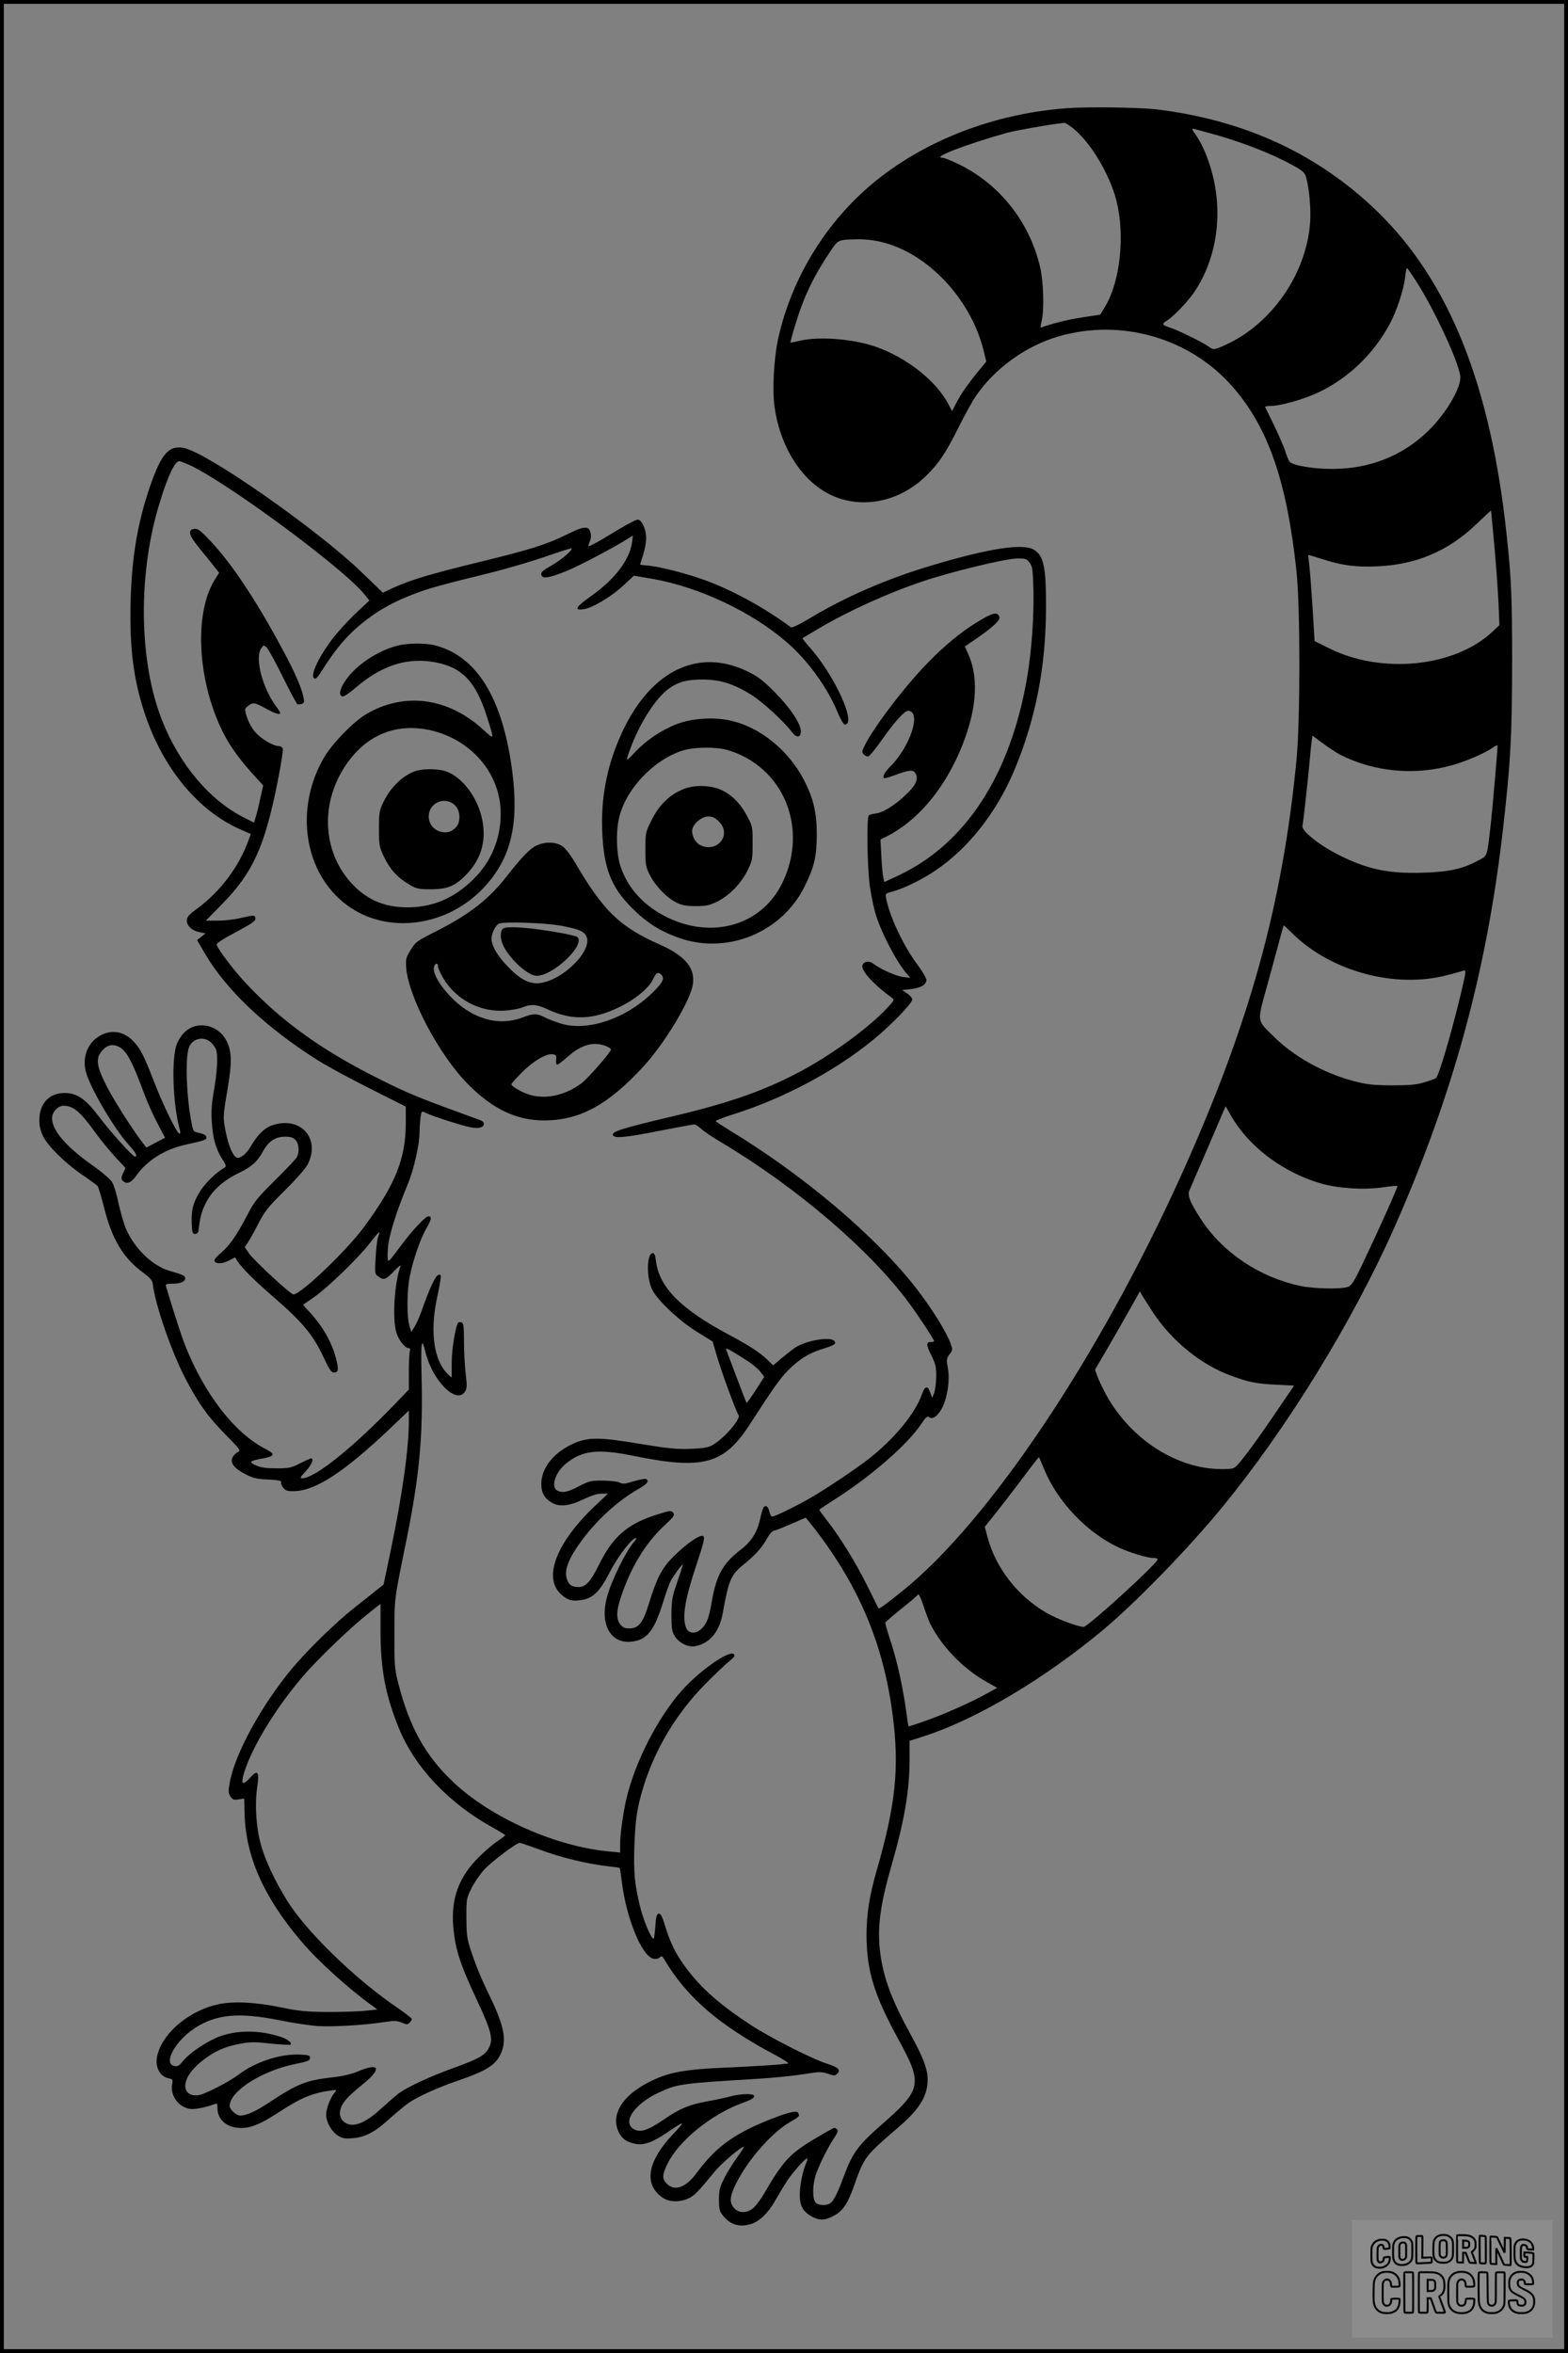 <?xml version="1.0" encoding="UTF-8"?>
<svg xmlns="http://www.w3.org/2000/svg" version="1.0" width="1024pt" height="1536pt" viewBox="0 0 1024 1536" preserveAspectRatio="xMidYMid meet">
  <rect x="0" y="0" width="1024" height="1536" fill="#808080" stroke="none"/>
  <g transform="translate(0.00 0.00) scale(1)">
    <g transform="translate(0,1536) scale(0.1,-0.1)" fill="#000000" stroke="none">
      <path d="M6960 14653 c-516 -39 -1007 -245 -1346 -566 -268 -254 -460 -595 -535 -952 -26 -128 -36 -326 -20 -436 33 -227 144 -424 298 -530 204 -141 483 -110 681 75 86 81 137 155 222 326 40 80 90 171 112 203 124 182 327 329 541 391 410 119 858 -10 1136 -328 234 -267 355 -618 418 -1206 25 -240 25 -968 0 -1230 -92 -950 -308 -1727 -753 -2712 -538 -1189 -1258 -2263 -1822 -2715 -108 -87 -151 -118 -155 -112 -1 2 -34 69 -74 149 -74 149 -178 318 -264 427 -27 35 -49 65 -49 67 0 2 42 30 93 63 239 150 485 364 572 496 31 46 41 55 52 46 23 -19 60 9 88 65 34 72 49 178 35 255 -10 56 -9 63 11 90 22 30 22 30 4 78 -29 76 -121 223 -219 350 -264 340 -734 739 -1219 1033 -49 30 -90 57 -93 61 -2 4 48 24 112 44 328 103 658 278 910 482 118 95 266 248 262 270 -2 10 -17 27 -35 39 l-32 21 55 6 c66 7 104 29 104 60 0 12 -27 58 -60 102 -90 120 -182 316 -203 431 -6 31 -4 32 41 44 74 20 188 75 277 135 215 142 404 382 519 657 140 334 207 678 207 1065 1 261 -15 335 -78 374 -71 44 -293 10 -668 -102 -295 -88 -565 -205 -805 -350 -68 -40 -108 -59 -116 -53 -178 132 -397 250 -578 313 -114 40 -270 80 -346 88 -33 3 -60 6 -60 7 0 1 9 30 20 64 11 35 20 85 20 110 0 54 -27 115 -53 120 -9 2 -68 -28 -130 -66 -63 -38 -133 -80 -157 -92 -39 -20 -42 -20 -35 -3 15 36 17 53 11 78 -11 44 -44 41 -152 -13 -133 -66 -237 -99 -574 -181 -313 -76 -446 -116 -557 -166 l-73 -34 -144 139 c-288 276 -997 772 -1153 805 -100 21 -149 -35 -225 -255 -80 -235 -117 -456 -125 -741 -8 -304 18 -515 93 -739 119 -357 349 -634 625 -755 l67 -29 -14 -38 c-60 -170 -182 -335 -331 -445 -61 -45 -73 -58 -73 -83 0 -35 36 -67 87 -76 l35 -7 -28 -22 -27 -22 55 -94 c139 -235 398 -479 736 -692 59 -37 212 -120 340 -184 l232 -117 0 -104 c0 -235 -67 -403 -273 -682 -114 -155 -413 -440 -461 -440 -18 0 -257 221 -290 268 l-28 41 19 28 c11 15 42 71 69 123 43 84 63 109 175 220 70 69 136 144 148 168 87 171 -47 319 -232 256 -50 -17 -95 -61 -139 -137 -29 -50 -70 -82 -92 -74 -24 9 -53 76 -70 160 -21 99 -21 106 10 287 30 178 28 248 -8 318 -39 75 -125 114 -205 93 -50 -14 -90 -52 -116 -111 -40 -89 -29 -405 19 -572 3 -10 1 -18 -4 -18 -16 0 -105 182 -165 336 -66 170 -87 212 -129 259 -66 75 -155 90 -235 38 -78 -50 -109 -147 -78 -244 37 -114 185 -363 278 -465 45 -50 57 -74 38 -74 -15 0 -163 165 -238 265 -86 113 -141 150 -223 150 -98 0 -163 -69 -163 -175 -1 -38 7 -71 23 -105 32 -66 143 -176 257 -254 50 -34 96 -68 101 -74 5 -7 23 -68 41 -137 51 -207 125 -332 255 -427 44 -32 61 -52 63 -71 16 -138 123 -449 217 -627 83 -158 143 -242 256 -357 101 -102 104 -107 83 -117 -13 -6 -29 -22 -35 -36 -16 -36 12 -71 86 -109 48 -25 73 -31 147 -34 70 -4 89 -8 85 -18 -3 -7 3 -23 14 -36 15 -19 27 -23 72 -22 138 3 324 124 616 400 l132 126 0 -69 c0 -178 -43 -484 -118 -842 l-47 -225 -51 -40 c-28 -23 -90 -72 -137 -109 -119 -93 -303 -272 -404 -392 -202 -240 -379 -562 -413 -753 -10 -55 -9 -67 5 -89 15 -22 22 -24 53 -19 l37 5 2 -88 c5 -284 121 -549 368 -841 110 -130 308 -310 470 -426 l29 -22 -79 -8 c-44 -5 -154 -8 -245 -8 -137 1 -187 6 -295 28 -172 36 -316 44 -417 23 -184 -39 -356 -177 -398 -324 -23 -77 9 -147 71 -160 27 -5 29 -8 23 -39 -13 -71 39 -146 112 -160 32 -6 105 8 167 31 14 6 17 1 17 -26 0 -79 66 -132 159 -130 65 1 128 28 247 106 142 92 211 121 338 139 36 5 37 4 23 -12 -27 -30 -57 -105 -57 -146 0 -49 35 -111 78 -138 28 -17 45 -20 95 -16 83 7 145 40 242 128 44 40 99 85 123 102 62 43 189 100 323 146 192 66 250 104 283 184 35 82 16 176 -69 353 -67 138 -95 208 -131 315 -24 74 -28 101 -28 210 -1 122 0 127 32 192 18 37 55 91 82 121 49 54 212 177 234 177 7 0 59 -18 117 -39 150 -57 323 -99 478 -116 30 -3 56 -7 58 -9 2 -2 8 -43 14 -92 29 -235 129 -481 205 -500 14 -4 31 -1 41 7 14 12 17 11 27 -5 148 -252 358 -434 727 -630 70 -38 97 -56 82 -57 -13 -1 -26 -2 -30 -3 -16 -4 -213 -16 -348 -22 -301 -12 -404 -31 -537 -101 -166 -87 -238 -207 -190 -316 22 -48 52 -70 113 -82 54 -10 110 10 201 71 126 85 129 84 43 -8 -169 -178 -193 -330 -66 -415 42 -29 109 -30 167 -4 39 18 60 40 173 177 44 54 180 169 189 159 2 -1 -18 -32 -43 -67 -26 -34 -63 -94 -83 -133 -31 -61 -36 -79 -37 -142 0 -57 4 -77 21 -99 47 -64 107 -85 182 -64 58 15 115 69 164 154 22 39 56 95 75 125 38 58 120 151 134 151 4 0 -1 -20 -12 -45 -11 -25 -25 -83 -31 -129 -15 -111 2 -164 66 -201 53 -31 89 -32 146 -2 64 32 96 80 141 208 62 177 71 188 280 367 133 113 188 195 196 292 7 77 -18 151 -108 315 -125 227 -178 370 -200 531 -22 168 -3 314 77 591 81 282 114 476 114 681 l0 118 103 33 c339 111 779 373 1162 692 215 180 556 531 776 799 423 515 853 1214 1124 1825 382 862 604 1672 710 2600 50 434 59 603 60 1085 0 432 -5 556 -36 840 -104 975 -375 1653 -842 2107 -386 375 -863 597 -1437 668 -114 14 -461 19 -600 8z m42 -126 c116 -89 243 -299 289 -477 57 -225 25 -526 -73 -690 l-33 -54 -111 -17 c-94 -14 -205 -41 -268 -65 -12 -5 -13 1 -4 38 19 75 13 262 -11 361 -72 299 -274 547 -547 673 -40 19 -80 34 -88 34 -76 0 152 88 424 164 52 14 254 50 330 59 19 2 38 5 42 5 3 1 26 -13 50 -31z m952 -51 c178 -52 353 -121 478 -189 77 -42 88 -52 98 -85 20 -70 32 -207 26 -292 -23 -335 -250 -664 -552 -801 -75 -34 -78 -35 -113 -10 -38 27 -199 106 -246 121 -57 18 -61 25 -23 48 42 26 133 121 175 182 156 229 196 539 106 825 -28 89 -63 164 -100 213 -13 17 -20 32 -14 32 5 0 80 -20 165 -44z m-2197 -696 c299 -71 580 -368 665 -702 l19 -78 -59 -72 c-69 -85 -110 -146 -142 -208 l-22 -44 -21 39 c-78 156 -276 312 -482 383 -147 50 -365 67 -490 38 -33 -8 -61 -13 -63 -12 -1 2 13 56 33 120 55 182 120 317 236 488 43 63 45 64 174 66 41 1 105 -6 152 -18z m3501 -271 c114 -181 262 -500 278 -600 12 -71 -88 -244 -208 -361 -167 -163 -382 -249 -626 -249 -119 -1 -256 22 -278 45 -7 6 -19 36 -29 66 -9 30 -43 107 -73 170 -31 63 -58 118 -60 123 -2 4 14 7 36 7 65 0 225 46 318 91 193 94 353 248 457 439 46 83 94 227 103 308 3 34 9 62 13 62 3 -1 34 -46 69 -101z m-8026 -1182 c238 -106 1015 -679 1149 -848 l31 -39 -91 -86 c-50 -47 -118 -122 -152 -167 -99 -131 -153 -257 -109 -257 5 0 22 19 36 43 107 169 185 257 309 350 89 66 178 114 305 162 85 33 171 57 505 139 99 25 252 70 340 100 88 31 167 56 175 56 22 -1 -63 -75 -129 -112 -62 -35 -72 -45 -64 -65 9 -23 54 -14 164 30 88 36 318 158 408 216 l24 15 -5 -42 c-16 -117 -111 -242 -269 -354 -99 -70 -113 -94 -49 -85 59 8 183 82 262 156 l68 63 123 -21 c306 -54 648 -216 877 -415 132 -114 261 -291 325 -444 22 -54 44 -92 52 -92 81 0 -68 326 -235 511 -24 27 -43 51 -41 53 2 1 51 31 109 65 184 109 449 230 673 305 183 62 537 148 616 150 59 1 65 -1 85 -27 19 -25 21 -44 25 -178 4 -176 -12 -397 -40 -564 -109 -645 -404 -1098 -850 -1304 l-84 -39 -6 27 c-4 14 -10 77 -13 138 l-6 113 43 21 c191 98 356 287 468 538 114 257 137 482 64 647 l-24 54 72 49 c106 72 162 124 154 144 -12 32 -37 29 -110 -13 -209 -119 -414 -319 -634 -617 -50 -67 -106 -152 -124 -187 -32 -61 -33 -66 -17 -82 9 -9 23 -14 30 -11 8 3 46 49 84 103 86 122 151 194 173 194 92 0 18 -232 -117 -366 -39 -39 -54 -74 -33 -74 6 0 41 11 79 25 88 32 109 32 124 0 16 -36 -4 -76 -76 -142 -68 -64 -145 -110 -191 -114 -16 -2 -35 -7 -41 -11 -15 -11 -11 -330 6 -458 7 -52 23 -133 36 -179 36 -124 139 -322 208 -400 l21 -24 -46 5 c-45 5 -151 52 -197 88 -27 21 -65 14 -70 -14 -7 -35 75 -124 192 -209 19 -14 17 -17 -35 -72 -115 -122 -334 -283 -534 -394 -246 -135 -479 -218 -870 -310 -317 -75 -387 -97 -383 -119 5 -25 78 -19 314 28 113 22 210 40 218 40 8 0 28 -13 44 -28 17 -16 75 -55 129 -87 491 -292 970 -701 1227 -1047 61 -82 166 -242 166 -252 0 -4 -9 -6 -19 -6 -34 0 -33 -18 1 -87 29 -59 33 -77 32 -143 -1 -41 -7 -88 -14 -105 l-12 -30 -13 35 c-16 48 -35 44 -54 -11 -43 -124 -178 -289 -346 -421 -83 -65 -281 -198 -382 -256 -88 -51 -233 -122 -249 -122 -7 0 -15 13 -19 30 -7 34 -22 47 -37 32 -5 -5 -16 -41 -24 -78 -18 -84 -57 -147 -123 -197 -119 -91 -163 -169 -192 -339 -19 -116 -37 -158 -81 -191 -34 -25 -75 -17 -88 19 -26 68 -7 186 69 412 47 142 55 175 44 184 -18 15 -106 -45 -194 -132 -76 -75 -109 -139 -160 -304 -39 -129 -68 -166 -129 -166 -30 0 -43 6 -59 26 -28 36 -27 88 5 182 64 191 159 348 280 461 65 60 72 70 60 86 -12 16 -18 16 -115 -15 -184 -59 -280 -143 -368 -322 -55 -112 -88 -148 -135 -148 -45 0 -66 16 -78 59 -14 53 13 126 87 228 100 141 237 268 375 349 65 37 80 55 58 69 -6 4 -42 -3 -80 -14 -58 -18 -74 -20 -93 -9 -12 7 -59 12 -108 13 -81 0 -91 -2 -158 -37 -74 -39 -108 -46 -142 -28 -43 24 -13 119 56 175 105 87 210 99 440 52 456 -93 592 -57 761 204 153 236 197 299 247 350 73 74 136 114 221 141 87 27 100 36 85 54 -27 32 -189 3 -261 -46 -18 -13 -57 -44 -86 -68 l-53 -45 -42 41 c-49 46 -112 87 -252 162 -310 166 -449 307 -471 476 -4 37 -11 54 -20 54 -42 0 -44 -162 -4 -240 36 -71 181 -206 295 -276 l99 -61 26 -89 c28 -99 128 -372 143 -391 18 -25 -100 -160 -175 -199 -24 -13 -63 -19 -139 -22 -89 -3 -143 2 -330 33 -271 45 -340 45 -442 -2 -125 -59 -202 -158 -202 -260 0 -60 23 -98 76 -126 48 -25 115 -16 204 28 48 23 86 35 114 35 l42 0 -86 -81 c-254 -241 -341 -471 -219 -578 42 -37 70 -45 129 -36 77 11 122 55 186 180 53 104 146 225 172 225 6 0 1 -10 -10 -22 -53 -59 -151 -257 -179 -363 -47 -174 20 -302 153 -292 105 8 155 68 213 257 18 58 40 121 50 140 18 34 80 118 80 107 0 -3 -17 -54 -37 -114 -34 -97 -37 -118 -38 -213 0 -92 3 -110 22 -141 28 -45 89 -74 134 -65 95 19 157 94 179 216 41 225 53 251 147 326 67 55 112 105 142 161 15 28 34 49 46 51 11 2 62 22 114 45 l93 40 20 -24 c317 -395 486 -786 548 -1267 44 -341 20 -579 -104 -1010 -49 -169 -67 -287 -67 -427 1 -229 49 -387 207 -675 162 -297 156 -328 -115 -565 -145 -127 -183 -179 -236 -320 -44 -118 -67 -166 -90 -185 -25 -21 -85 -18 -101 5 -16 22 -18 91 -3 155 12 54 75 185 122 257 25 37 32 54 24 62 -6 6 -14 11 -18 11 -4 0 -57 -29 -117 -65 -172 -101 -217 -149 -340 -361 -23 -40 -56 -84 -73 -98 -55 -47 -128 -28 -145 38 -10 40 23 118 95 228 82 122 197 241 286 293 68 39 70 42 56 64 -11 17 -82 -3 -221 -60 -209 -88 -320 -171 -439 -332 -71 -97 -145 -124 -196 -72 -33 32 -31 59 6 134 75 149 284 318 484 392 67 24 87 37 79 50 -8 14 -94 11 -154 -6 -30 -8 -95 -22 -145 -31 -126 -23 -184 -47 -293 -122 -106 -72 -154 -86 -197 -58 -70 46 10 161 159 232 130 61 140 63 655 94 102 6 236 20 298 30 105 17 118 17 159 3 41 -14 47 -14 61 0 25 25 10 41 -65 65 -100 32 -369 169 -497 252 -210 138 -327 242 -429 380 -63 85 -98 156 -131 263 -21 69 -30 87 -43 85 -14 -3 -18 -19 -22 -80 -3 -42 -8 -79 -11 -83 -12 -11 -66 116 -88 205 -37 151 -44 226 -38 405 5 130 12 195 30 275 68 290 221 564 437 781 63 64 133 130 155 147 31 25 37 34 27 44 -28 28 -219 -104 -336 -234 -159 -176 -311 -473 -367 -717 -19 -84 -39 -225 -39 -285 l0 -59 -72 7 c-349 32 -770 219 -1017 452 -184 173 -289 363 -362 654 -22 86 -24 116 -23 315 0 237 -4 209 80 620 84 420 107 668 97 1065 -5 225 0 258 25 155 46 -188 202 -345 258 -260 14 22 15 36 5 119 -6 52 -11 147 -11 211 0 95 -3 117 -15 122 -9 3 -18 3 -22 0 -17 -18 -43 -172 -43 -261 l0 -99 -21 19 c-93 84 -122 270 -78 486 34 165 34 171 13 166 -19 -3 -55 -79 -108 -228 -14 -41 -36 -91 -48 -110 l-22 -35 -12 40 c-18 57 -17 232 2 323 23 112 69 245 109 314 34 58 37 78 12 78 -18 0 -105 -92 -173 -184 -75 -100 -80 -106 -89 -106 -4 0 -5 36 -2 79 5 82 53 235 130 421 39 93 77 260 77 338 0 27 3 70 6 95 7 46 7 46 33 33 41 -21 240 -85 296 -95 52 -10 85 -1 85 23 0 8 -8 17 -17 21 -10 4 -83 31 -163 60 -244 89 -329 124 -500 210 -370 184 -635 373 -866 618 -80 84 -184 220 -199 259 -4 9 35 35 125 83 107 57 130 74 128 90 -3 23 -6 23 -103 1 -38 -9 -104 -16 -146 -16 l-75 0 106 108 c202 205 280 376 366 814 20 102 34 193 31 202 -4 9 -16 16 -27 16 -36 0 -117 48 -154 92 -20 23 -44 66 -53 96 -17 54 -17 54 6 73 32 26 45 24 117 -16 58 -33 94 -44 94 -28 0 3 -11 21 -24 38 -91 120 -144 321 -100 383 15 22 17 22 35 6 11 -10 58 -95 105 -191 47 -95 90 -175 95 -179 5 -3 18 -2 29 1 16 5 18 12 13 38 -12 65 -56 166 -140 322 -173 321 -329 555 -470 705 -62 66 -81 80 -102 78 -48 -6 -39 -41 31 -126 35 -42 78 -96 96 -119 l33 -42 -30 -48 c-111 -181 -117 -517 -15 -822 59 -177 128 -292 268 -447 l65 -71 -20 -89 c-10 -49 -24 -104 -30 -121 l-10 -33 -62 31 c-226 113 -423 346 -538 635 -154 390 -160 965 -13 1433 52 168 97 261 125 261 5 0 32 -11 61 -23z m8527 -527 c11 -124 23 -292 27 -373 l6 -148 -48 -45 c-248 -230 -723 -277 -1066 -105 l-93 46 -12 200 c-7 110 -16 236 -21 280 -5 44 -9 81 -8 82 1 1 43 -11 93 -27 129 -42 218 -53 358 -47 254 11 463 100 645 274 52 50 96 90 97 90 1 -1 10 -103 22 -227z m-1006 -1367 c223 -113 490 -137 734 -67 92 26 214 79 264 115 16 11 29 17 29 12 0 -31 -33 -412 -45 -518 -25 -216 -19 -199 -83 -233 -102 -55 -190 -74 -362 -79 -221 -7 -360 22 -545 115 -127 63 -246 158 -239 190 5 21 41 350 49 447 3 39 8 86 11 107 l5 36 66 -49 c36 -27 88 -61 116 -76z m-308 -1171 c252 -245 669 -356 1005 -268 52 13 102 28 111 31 14 5 12 -15 -17 -137 -65 -272 -147 -551 -167 -566 -7 -5 -41 -17 -77 -28 -51 -15 -96 -19 -210 -19 -125 1 -159 5 -250 28 -195 51 -392 161 -522 291 -113 111 -110 88 -40 342 33 121 70 256 82 302 12 45 23 82 24 82 1 0 29 -26 61 -58z m-7073 -702 c14 -10 31 -33 38 -49 15 -38 9 -151 -15 -281 -12 -68 -16 -122 -12 -190 7 -111 25 -176 67 -244 27 -41 29 -51 17 -58 -50 -27 -124 -98 -156 -148 -48 -74 -63 -128 -59 -215 3 -61 5 -70 22 -70 12 0 20 8 22 20 11 90 18 119 44 174 40 84 112 151 214 201 90 44 127 76 165 147 35 63 80 93 142 93 37 0 53 -5 69 -22 22 -24 27 -76 9 -111 -6 -12 -70 -80 -143 -152 -117 -116 -137 -140 -180 -225 -67 -129 -117 -202 -171 -247 -25 -20 -45 -43 -45 -50 0 -24 48 -26 92 -3 l43 22 15 -23 c30 -47 107 -124 240 -239 187 -162 256 -245 326 -396 34 -73 49 -94 64 -94 30 0 33 20 15 90 -28 109 -88 213 -175 307 -23 24 -41 45 -39 47 2 1 34 24 72 50 90 63 292 259 363 352 31 41 59 73 61 71 2 -3 -2 -17 -8 -33 -6 -16 -13 -77 -16 -135 -6 -103 -5 -106 18 -122 36 -26 49 -21 103 36 27 28 46 43 42 32 -39 -100 -55 -340 -28 -432 14 -48 56 -103 79 -103 11 0 14 -6 9 -22 -3 -13 -6 -74 -6 -136 l0 -113 -102 -106 c-272 -280 -512 -472 -594 -473 -17 0 -14 7 23 46 39 43 56 84 34 84 -4 0 -37 -15 -71 -32 -58 -30 -71 -33 -154 -33 -69 0 -102 5 -134 19 -50 23 -44 29 42 45 82 15 86 29 21 62 -200 101 -398 355 -525 674 -24 60 -73 212 -126 388 -5 14 2 17 41 17 52 0 85 14 85 36 0 16 -16 23 -102 48 -111 32 -226 142 -284 271 -14 33 -36 108 -49 167 -12 59 -31 122 -42 140 -11 19 -65 66 -128 110 -175 124 -265 229 -265 309 0 41 40 82 77 81 65 -2 108 -39 215 -188 32 -43 87 -110 123 -149 l65 -70 -16 -33 c-12 -26 -13 -36 -4 -48 24 -28 57 -16 89 30 68 98 184 172 316 202 135 30 146 34 143 52 -2 11 -18 20 -45 26 -40 8 -41 9 -52 65 -34 169 -43 433 -16 496 22 55 91 72 137 35z m-593 -35 c47 -24 86 -96 161 -300 22 -60 63 -151 90 -201 l48 -91 -61 -32 -61 -32 -18 23 c-64 81 -191 279 -240 375 -66 128 -74 180 -37 227 35 45 73 55 118 31z m7323 -541 c123 -159 315 -288 523 -349 112 -33 286 -44 412 -25 46 7 86 10 89 8 4 -5 -113 -267 -229 -511 -53 -111 -71 -139 -93 -147 -42 -17 -220 -13 -309 5 -268 56 -509 217 -652 436 -68 104 -89 154 -77 184 5 13 61 143 124 288 l114 266 27 -48 c14 -27 46 -75 71 -107z m-577 -1184 c122 -189 316 -348 514 -420 117 -43 161 -52 294 -59 l118 -6 -112 -165 c-117 -173 -214 -306 -257 -352 -24 -26 -31 -28 -106 -28 -294 1 -597 198 -756 492 -21 40 -46 92 -54 115 l-15 42 78 133 c43 73 108 188 146 255 l69 123 19 -33 c11 -17 39 -61 62 -97z m-2637 -328 c29 -19 64 -49 78 -67 l25 -33 -56 -87 c-31 -48 -58 -85 -59 -83 -2 1 -31 75 -64 163 -33 88 -64 169 -68 180 -7 17 -2 16 42 -9 27 -16 73 -45 102 -64z m1932 -705 c87 -211 279 -412 484 -508 73 -34 188 -69 228 -69 16 0 28 -4 28 -9 0 -26 -455 -441 -483 -441 -38 0 -178 53 -247 94 -185 109 -324 287 -379 485 l-20 74 73 91 c40 50 119 153 176 229 56 76 104 136 105 135 2 -2 17 -38 35 -81z m-744 -1009 c78 -152 218 -295 374 -381 l62 -35 -67 -37 c-98 -55 -284 -138 -403 -179 -57 -20 -105 -36 -107 -36 -2 0 -7 21 -10 48 -25 199 -66 383 -117 534 -16 49 -28 92 -26 97 2 4 49 45 104 89 56 44 105 86 109 93 5 7 19 -23 36 -74 16 -48 36 -101 45 -119z m-3591 -55 c1 -244 33 -410 119 -622 104 -257 326 -492 614 -651 45 -25 81 -47 81 -50 0 -3 -23 -21 -52 -40 -28 -19 -84 -66 -122 -105 -129 -129 -180 -268 -165 -451 13 -150 43 -243 160 -492 87 -186 101 -241 75 -296 -25 -51 -65 -75 -235 -136 -155 -56 -303 -125 -360 -168 -19 -15 -67 -57 -107 -93 -79 -74 -142 -109 -193 -109 -44 0 -80 33 -80 74 1 55 34 98 150 191 127 103 109 144 -35 82 -38 -16 -97 -30 -160 -37 -174 -19 -231 -42 -410 -160 -97 -64 -154 -90 -196 -90 -26 0 -69 39 -69 63 0 94 205 226 417 271 92 19 108 25 108 42 0 17 -9 19 -66 22 -129 6 -292 -48 -401 -131 -61 -46 -217 -127 -262 -134 -50 -8 -86 17 -86 60 0 48 38 106 105 160 80 64 146 95 244 114 72 14 97 15 207 3 68 -7 127 -10 131 -7 12 12 -19 36 -65 51 -136 44 -274 45 -391 5 -78 -27 -199 -106 -244 -161 -29 -35 -38 -40 -61 -34 -72 18 10 165 138 248 140 90 287 103 552 50 83 -17 195 -34 250 -38 99 -6 306 6 439 27 59 9 77 8 108 -4 33 -14 38 -14 52 -1 8 9 15 19 15 24 0 5 -47 41 -104 80 -232 158 -513 421 -661 620 -89 120 -185 308 -220 434 -32 113 -42 263 -26 375 16 106 5 122 -44 68 -43 -47 -59 -48 -50 -4 40 182 249 518 463 741 111 116 261 257 352 329 46 37 84 67 85 67 0 0 0 -84 0 -187z"></path>
      <path d="M2591 11144 c-128 -34 -266 -126 -333 -224 -39 -56 -48 -97 -23 -106 8 -4 42 18 83 53 166 143 323 198 498 174 195 -28 291 -123 366 -366 47 -149 48 -146 -25 -79 -231 211 -516 249 -766 102 -85 -51 -220 -190 -275 -283 -196 -337 -130 -758 152 -965 263 -194 658 -140 898 123 172 188 224 407 179 754 -62 473 -229 747 -500 819 -65 18 -185 17 -254 -2z m211 -549 c274 -58 469 -285 468 -548 -1 -165 -62 -312 -179 -427 -123 -121 -258 -180 -419 -183 -150 -2 -263 42 -362 142 -198 201 -224 516 -63 769 131 207 328 294 555 247z"></path>
      <path d="M2721 10329 c-82 -24 -166 -102 -214 -199 -30 -61 -32 -70 -32 -180 0 -108 2 -119 31 -180 40 -84 87 -136 160 -180 55 -33 63 -35 149 -35 110 0 160 22 236 102 96 102 128 225 95 367 -33 140 -131 265 -234 301 -50 17 -139 18 -191 4z m259 -236 c27 -35 27 -102 -1 -132 -30 -32 -62 -41 -103 -30 -46 13 -76 52 -76 99 0 97 120 139 180 63z"></path>
      <path d="M4530 11026 c-197 -44 -367 -213 -482 -479 -87 -200 -124 -400 -115 -617 10 -239 58 -362 197 -500 96 -96 188 -153 315 -196 311 -104 660 41 808 336 65 131 81 199 81 345 0 142 -23 236 -84 354 -102 195 -286 344 -479 387 -111 25 -253 15 -352 -23 -101 -39 -204 -109 -274 -185 -62 -67 -63 -65 -18 52 61 156 159 305 240 364 64 46 120 61 228 60 110 -1 199 -29 312 -100 75 -47 213 -174 265 -243 30 -40 58 -37 58 6 0 49 -70 153 -170 254 -74 75 -111 103 -170 132 -123 61 -245 79 -360 53z m221 -562 c366 -108 532 -510 358 -868 -143 -294 -497 -379 -806 -195 -121 73 -205 173 -249 298 -27 75 -33 219 -13 313 39 189 223 387 418 449 73 23 218 25 292 3z"></path>
      <path d="M4467 10210 c-95 -37 -164 -105 -215 -210 -36 -72 -37 -79 -37 -185 0 -102 2 -114 30 -169 36 -71 110 -147 173 -178 37 -18 64 -23 127 -23 69 0 88 5 140 30 79 40 155 118 196 201 32 65 34 74 34 179 0 109 0 111 -39 183 -46 86 -107 143 -182 172 -69 25 -162 26 -227 0z m229 -214 c84 -84 -10 -205 -121 -154 -31 14 -55 55 -55 94 0 41 59 94 105 94 29 0 45 -8 71 -34z"></path>
      <path d="M3505 9841 c-44 -20 -97 -75 -194 -199 -118 -152 -245 -251 -466 -363 -123 -62 -132 -68 -163 -120 -31 -50 -33 -58 -29 -119 15 -189 217 -570 402 -756 162 -164 317 -238 500 -238 230 1 413 99 644 349 140 151 310 432 326 540 16 105 -51 186 -214 258 -266 118 -370 219 -559 542 -28 47 -61 89 -81 102 -42 28 -110 30 -166 4z m165 -525 c106 -21 138 -33 156 -62 57 -87 -148 -297 -306 -312 -65 -6 -130 29 -209 114 -67 71 -100 130 -101 177 0 34 23 82 47 97 26 16 309 6 413 -14z m-810 -263 c0 -10 14 -42 31 -72 83 -145 243 -230 409 -218 41 3 92 12 112 21 53 23 95 20 158 -10 161 -77 302 -73 475 12 105 51 196 127 221 184 19 41 32 48 52 28 25 -25 11 -52 -61 -122 -174 -168 -421 -250 -593 -198 -38 12 -87 30 -109 42 -49 25 -71 25 -137 0 -124 -48 -251 -31 -373 48 -114 74 -225 221 -211 278 7 28 26 32 26 7z m1105 -525 c14 -6 25 -15 25 -19 0 -17 -152 -191 -193 -221 -102 -75 -221 -104 -325 -78 -50 11 -132 57 -132 72 0 5 30 39 68 77 72 73 157 124 200 119 24 -3 27 -7 24 -35 -2 -18 1 -33 7 -33 6 0 37 24 70 53 89 80 175 102 256 65z"></path>
      <path d="M3288 9300 c-24 -15 -23 -71 1 -118 46 -89 161 -192 216 -192 107 0 319 200 266 253 -14 14 -255 55 -371 62 -61 4 -101 2 -112 -5z"></path>
    </g>
  </g>
  <rect x="0.0" y="0.0" width="1024.0" height="1536.0" fill="none" stroke="black" stroke-width="5"></rect>
  <g transform="translate(882.93 1449.20) scale(0.128)" opacity="1.0">
    <rect x="0" y="0" width="1024.0" height="600.0" fill="white" fill-opacity="0.1"></rect>
    <g transform="translate(0,650) scale(0.1,-0.1)" stroke="none">
      <path fill="none" stroke="#000000" stroke-width="100" d="M4491 5720 c-164 -43 -269 -147 -319 -315 -19 -65 -29 -577 -13 -693 25 -190 116 -310 276 -367 63 -23 284 -32 370 -16 122 22 249 110 294 205 51 104 56 150 56 496 0 341 -4 385 -48 478 -46 100 -156 184 -282 217 -83 21 -241 19 -334 -5z m270 -273 c19 -12 43 -40 54 -62 18 -37 20 -64 23 -320 5 -339 -1 -384 -56 -436 -87 -82 -235 -56 -289 51 -22 43 -23 53 -23 335 0 314 7 370 52 412 34 32 66 42 139 42 53 1 73 -4 100 -22z"></path>
      <path fill="none" stroke="#000000" stroke-width="100" d="M5367 5723 c-4 -3 -7 -311 -7 -683 0 -618 1 -679 17 -691 12 -10 51 -14 152 -14 l136 0 3 248 2 248 67 -3 67 -3 34 -85 c18 -47 58 -152 89 -235 30 -82 63 -158 73 -168 14 -15 40 -19 165 -24 l148 -6 -5 34 c-4 19 -49 143 -102 276 -53 133 -96 246 -96 251 0 6 15 19 33 31 53 33 104 92 134 156 27 57 28 67 27 195 0 115 -4 144 -23 193 -31 80 -76 135 -148 183 -83 56 -166 82 -303 94 -129 11 -453 14 -463 3z m541 -300 c55 -27 77 -73 77 -163 0 -61 -4 -82 -23 -111 -34 -55 -73 -69 -191 -69 l-101 0 0 187 0 186 101 -6 c66 -4 114 -12 137 -24z"></path>
      <path fill="none" stroke="#000000" stroke-width="100" d="M6514 5685 c-4 -9 -5 -320 -2 -690 3 -511 7 -678 16 -687 19 -19 273 -30 291 -13 11 11 13 126 12 675 -1 364 -6 672 -11 685 -11 28 -27 31 -187 40 -99 6 -114 5 -119 -10z"></path>
      <path fill="none" stroke="#000000" stroke-width="100" d="M3355 5683 c-27 -3 -55 -9 -62 -15 -10 -8 -13 -150 -13 -683 0 -592 2 -674 15 -685 12 -10 52 -11 173 -6 362 15 578 29 590 38 8 7 12 46 12 129 0 108 -2 119 -20 129 -11 6 -24 9 -28 7 -4 -3 -103 -8 -221 -12 l-214 -7 5 545 c4 384 2 549 -5 556 -11 11 -120 12 -232 4z"></path>
      <path fill="none" stroke="#000000" stroke-width="100" d="M7067 5654 c-4 -4 -7 -310 -7 -680 0 -625 1 -673 18 -692 15 -18 31 -21 152 -24 l134 -3 -3 400 c-2 277 1 397 8 390 11 -11 153 -311 251 -530 96 -215 128 -281 142 -292 7 -6 82 -14 165 -17 l153 -7 11 28 c14 34 3 1333 -11 1347 -5 5 -70 11 -144 14 l-136 5 -1 -54 c-1 -30 -5 -200 -8 -379 l-6 -325 -73 150 c-40 83 -123 256 -184 385 -61 129 -117 242 -125 252 -11 12 -40 18 -121 22 -59 4 -130 9 -157 12 -28 3 -54 2 -58 -2z"></path>
      <path fill="none" stroke="#000000" stroke-width="100" d="M2507 5614 c-220 -49 -342 -159 -394 -357 -24 -91 -24 -641 0 -740 57 -233 232 -339 510 -310 56 6 127 21 158 33 76 29 187 114 226 174 64 95 67 114 71 505 2 232 -1 371 -8 404 -27 126 -116 235 -228 278 -74 29 -236 35 -335 13z m191 -281 c15 -11 36 -35 47 -54 19 -32 20 -52 20 -349 0 -309 0 -316 -23 -362 -31 -62 -75 -89 -155 -95 -53 -4 -67 -2 -97 19 -19 13 -44 41 -55 63 -19 37 -20 60 -20 350 0 337 2 351 60 405 54 51 169 63 223 23z"></path>
      <path fill="none" stroke="#000000" stroke-width="100" d="M8568 5491 c-133 -43 -219 -134 -262 -280 -13 -45 -16 -107 -16 -343 0 -320 9 -395 60 -506 73 -156 258 -255 506 -269 191 -11 324 47 376 165 19 42 22 70 26 288 4 209 3 242 -11 256 -19 18 -186 38 -347 41 l-105 2 -3 -95 c-1 -52 2 -102 7 -109 6 -10 33 -16 75 -19 l66 -4 0 -105 c0 -98 -1 -105 -26 -130 -23 -23 -31 -25 -99 -21 -64 3 -79 7 -112 34 -21 16 -49 52 -63 80 -25 49 -25 51 -25 324 0 303 6 348 56 402 28 29 32 30 99 26 105 -6 152 -50 167 -158 8 -53 9 -54 48 -62 22 -5 90 -10 150 -11 l110 -2 3 43 c4 52 -30 180 -66 245 -53 99 -179 183 -317 212 -96 20 -226 18 -297 -4z"></path>
      <path fill="none" stroke="#000000" stroke-width="100" d="M1390 5484 c-203 -45 -359 -207 -390 -404 -13 -83 -13 -616 0 -694 20 -123 100 -235 203 -281 98 -45 271 -51 387 -13 211 67 340 238 340 451 0 54 -3 69 -17 74 -24 9 -264 -15 -280 -28 -7 -7 -13 -31 -13 -60 0 -56 -13 -95 -43 -128 -31 -34 -95 -61 -144 -61 -35 0 -48 6 -77 35 -52 52 -58 99 -54 423 3 257 5 280 24 323 42 89 120 132 202 109 53 -14 72 -42 81 -120 11 -90 15 -92 150 -79 62 6 125 15 138 20 25 9 25 10 21 107 -3 82 -9 106 -33 155 -33 68 -97 130 -163 160 -60 27 -235 33 -332 11z"></path>
      <path fill="none" stroke="#000000" stroke-width="100" d="M1600 3845 c-239 -44 -424 -235 -476 -495 -22 -109 -33 -831 -15 -1000 31 -300 174 -492 425 -572 45 -15 100 -21 211 -25 181 -6 263 8 380 66 147 73 214 152 266 311 26 78 32 117 37 219 4 98 2 125 -9 132 -22 14 -393 11 -407 -3 -7 -7 -12 -39 -12 -73 0 -169 -84 -275 -217 -275 -68 0 -110 18 -150 64 -65 73 -68 99 -68 606 0 446 1 456 22 515 78 208 337 201 392 -11 6 -23 13 -75 16 -115 3 -41 10 -78 15 -83 10 -10 289 -10 357 0 63 9 67 18 60 147 -12 210 -62 331 -181 445 -86 82 -165 123 -280 146 -94 19 -261 20 -366 1z"></path>
      <path fill="none" stroke="#000000" stroke-width="100" d="M5376 3840 c-151 -39 -268 -118 -350 -237 -106 -157 -118 -245 -114 -863 4 -463 5 -477 27 -550 33 -106 72 -178 131 -243 123 -135 290 -197 526 -197 326 0 528 127 610 384 34 106 48 339 20 349 -29 12 -386 9 -400 -2 -7 -6 -16 -44 -20 -85 -17 -192 -81 -266 -226 -266 -93 1 -163 55 -197 152 -16 48 -18 92 -18 503 0 437 1 452 22 520 26 81 57 119 121 147 78 35 188 8 237 -56 30 -40 55 -133 55 -206 0 -92 6 -95 157 -92 70 1 161 5 201 8 87 8 88 9 78 158 -12 189 -62 314 -170 422 -76 76 -130 109 -241 144 -102 33 -337 38 -449 10z"></path>
      <path fill="none" stroke="#000000" stroke-width="100" d="M8441 3845 c-204 -45 -357 -196 -406 -402 -24 -99 -17 -331 13 -416 47 -137 141 -225 342 -323 334 -162 396 -203 438 -284 19 -37 23 -57 20 -116 -3 -59 -8 -77 -30 -107 -39 -50 -98 -70 -190 -65 -137 7 -187 57 -188 185 0 95 4 94 -223 86 -106 -3 -198 -10 -204 -16 -17 -13 -17 -107 1 -200 44 -226 196 -375 436 -423 103 -20 339 -15 435 10 199 53 340 189 391 377 21 78 28 222 15 311 -16 115 -56 191 -145 276 -85 81 -145 117 -386 235 -250 122 -298 173 -301 319 -3 109 52 167 164 175 115 8 183 -49 194 -164 3 -32 10 -64 16 -70 10 -14 340 -17 387 -4 24 7 25 9 22 92 -5 150 -54 269 -153 369 -69 70 -189 133 -297 155 -90 18 -265 18 -351 0z"></path>
      <path fill="none" stroke="#000000" stroke-width="100" d="M2710 3833 c-14 -2 -29 -9 -35 -14 -7 -7 -9 -354 -7 -1017 3 -910 5 -1008 20 -1019 20 -16 384 -18 413 -3 19 10 19 32 19 1019 0 923 -1 1010 -16 1022 -13 10 -61 14 -193 16 -97 1 -187 -1 -201 -4z"></path>
      <path fill="none" stroke="#000000" stroke-width="100" d="M3455 3833 c-47 -12 -45 32 -45 -1034 0 -987 0 -1009 19 -1019 12 -6 98 -10 210 -10 159 0 192 3 205 16 14 13 16 61 16 370 l0 355 81 -3 82 -3 88 -245 c49 -135 105 -292 124 -350 20 -58 45 -113 57 -122 18 -16 45 -18 229 -18 184 0 210 2 216 16 7 19 16 -7 -153 448 -74 197 -134 362 -134 366 0 4 23 22 50 40 162 104 228 273 217 560 -8 225 -46 336 -153 450 -104 110 -219 160 -413 179 -101 11 -657 13 -696 4z m721 -409 c64 -48 69 -61 72 -231 4 -176 -7 -223 -59 -267 -43 -36 -89 -46 -216 -46 l-113 0 0 286 0 286 144 -4 c127 -3 148 -5 172 -24z"></path>
      <path fill="none" stroke="#000000" stroke-width="100" d="M6510 3834 c-51 -11 -50 7 -50 -683 1 -672 7 -842 35 -951 45 -175 148 -311 289 -380 117 -58 200 -73 376 -68 124 4 156 9 225 32 108 37 176 79 246 153 61 66 117 169 140 258 9 37 13 248 16 831 4 727 3 782 -13 795 -13 11 -57 14 -204 14 -171 0 -190 -2 -209 -19 -21 -19 -21 -19 -21 -746 0 -782 0 -782 -52 -861 -64 -95 -228 -106 -302 -19 -61 73 -60 64 -66 877 -4 562 -8 745 -17 754 -13 13 -341 23 -393 13z"></path>
    </g>
  </g>
</svg>
